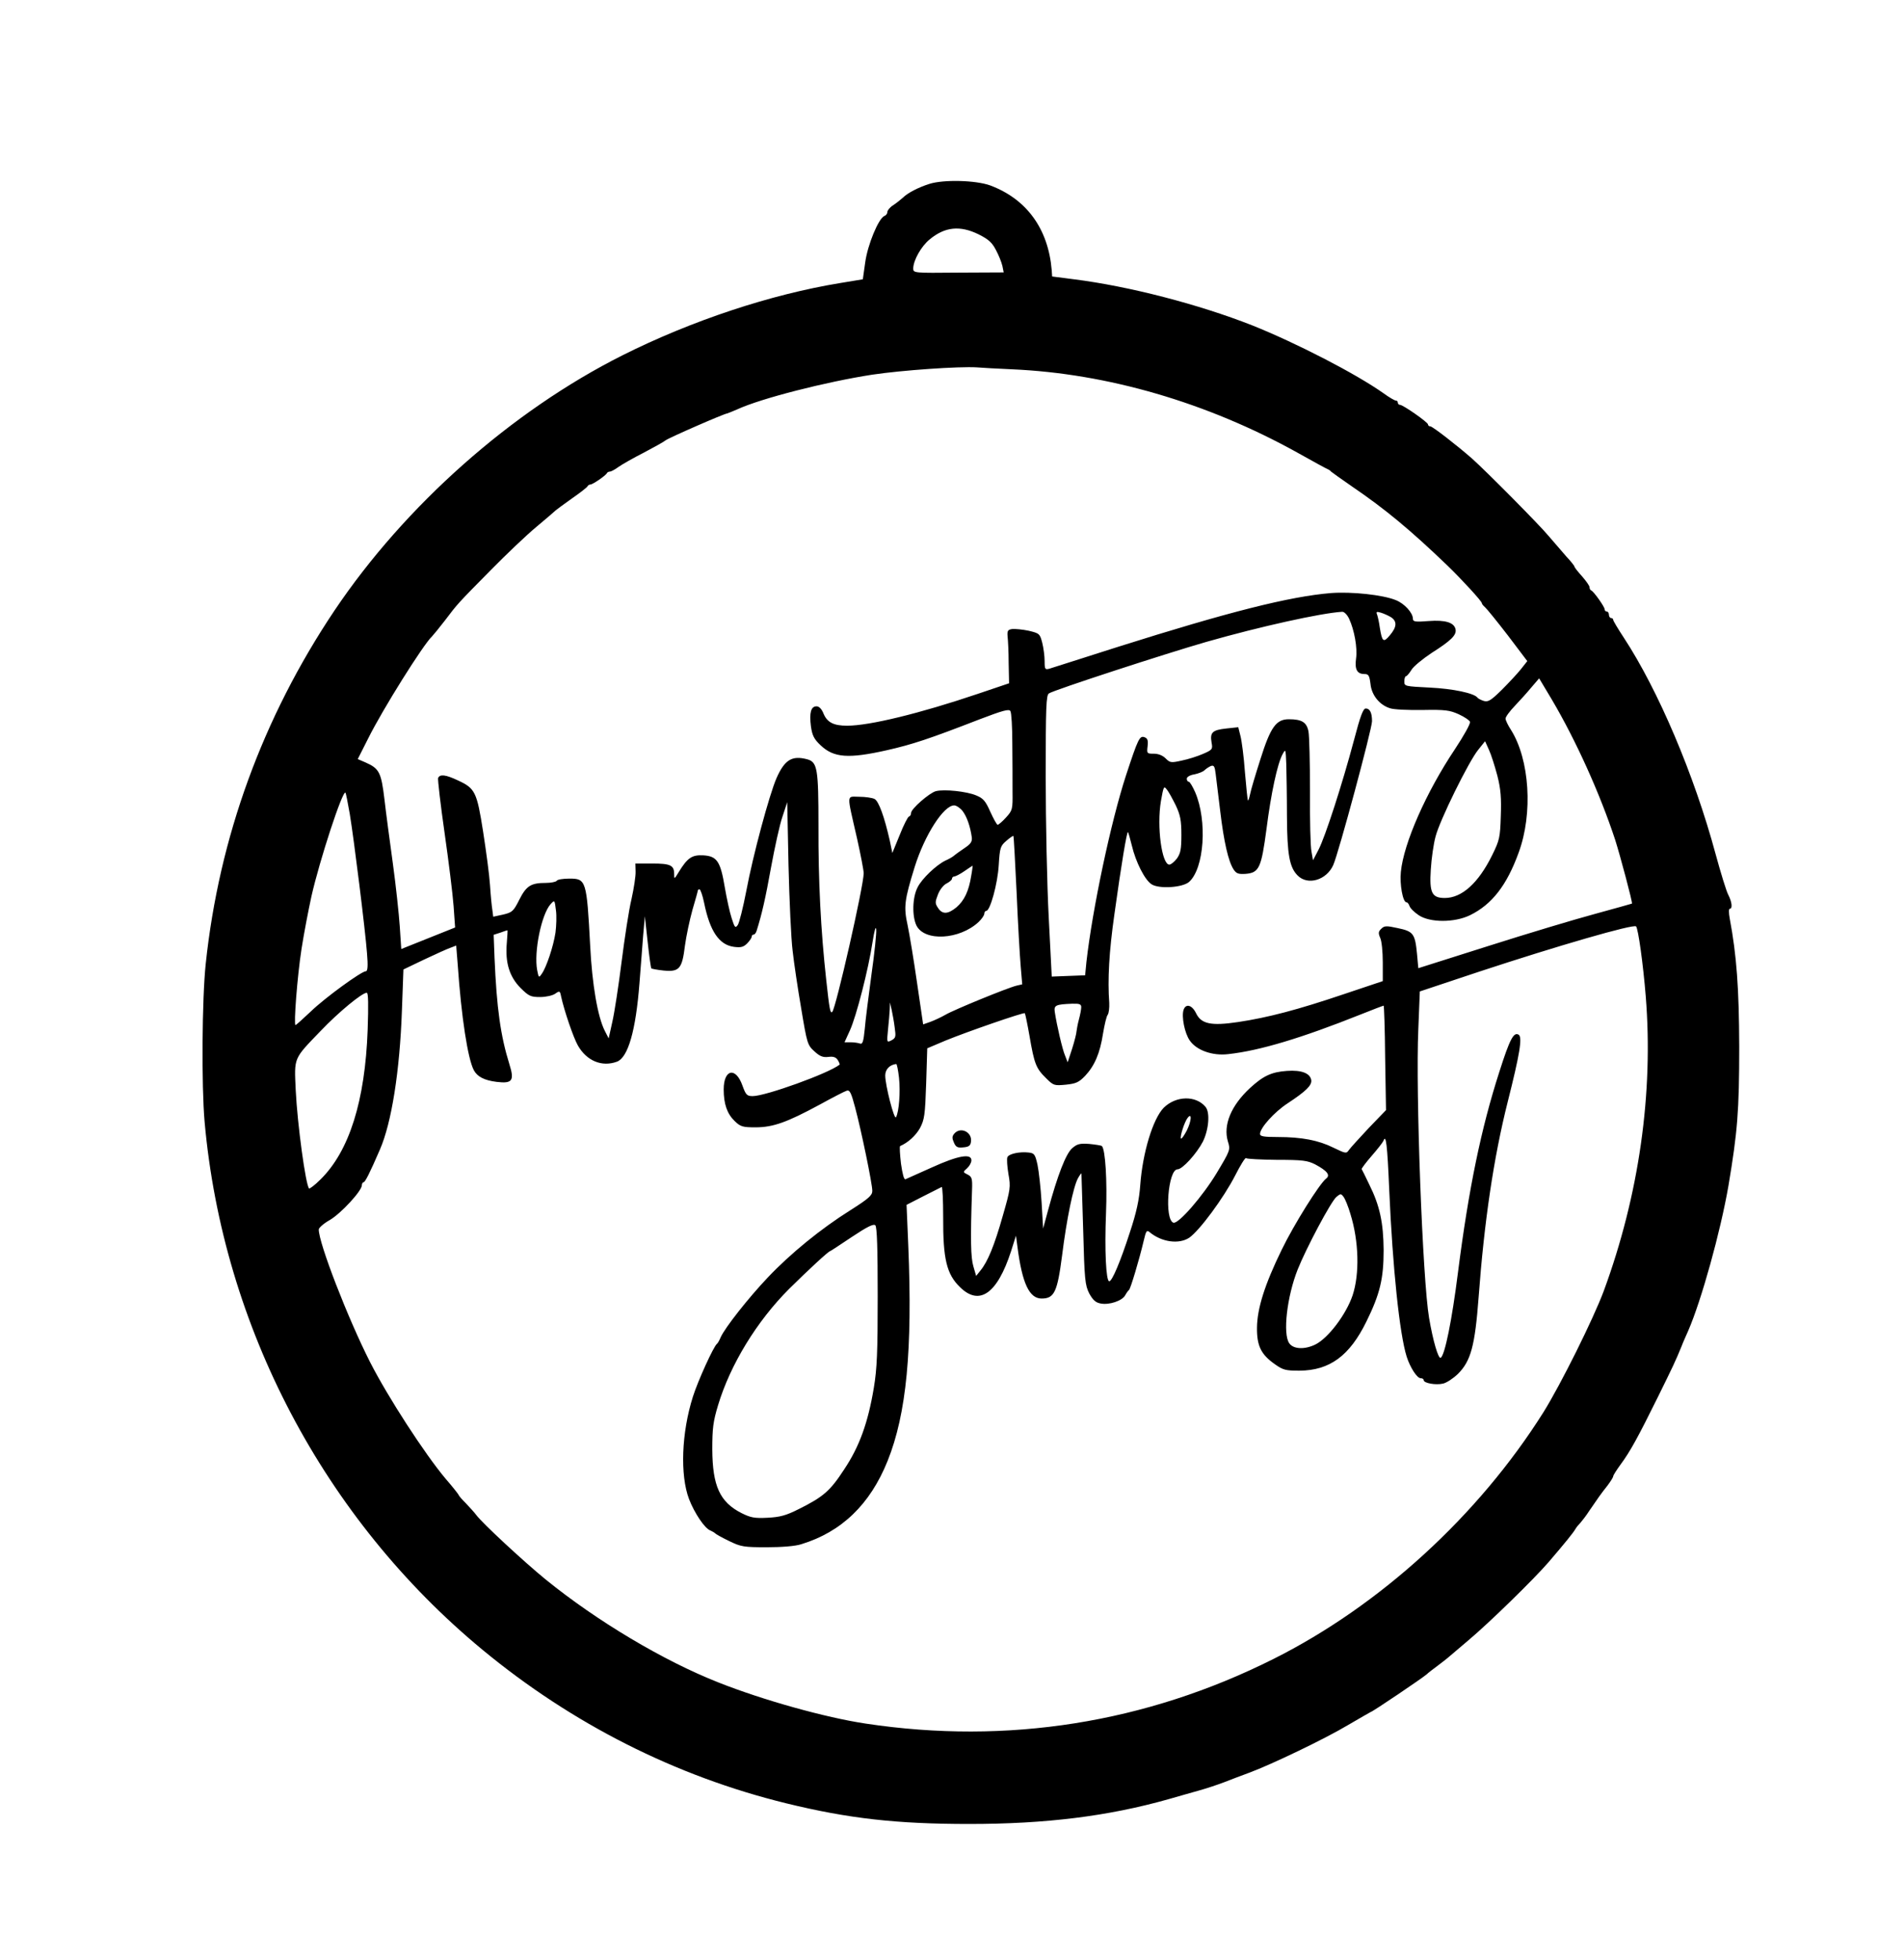 <?xml version="1.0" standalone="no"?>
<!DOCTYPE svg PUBLIC "-//W3C//DTD SVG 20010904//EN"
 "http://www.w3.org/TR/2001/REC-SVG-20010904/DTD/svg10.dtd">
<svg version="1.0" xmlns="http://www.w3.org/2000/svg"
 width="884pt" height="910pt" viewBox="0 0 884 910"
 preserveAspectRatio="xMidYMid meet">
<g transform="translate(0,910) scale(0.1,-0.1)"
fill="#000000" stroke="none">
<path d="M4315 8246 c-51 -16 -101 -42 -123 -64 -10 -9 -30 -25 -45 -35 -15
-9 -27 -24 -27 -31 0 -8 -6 -16 -14 -19 -27 -11 -78 -134 -89 -216 l-11 -78
-103 -17 c-325 -53 -692 -175 -1013 -336 -515 -259 -1009 -697 -1337 -1185
-333 -497 -536 -1053 -598 -1642 -17 -161 -20 -564 -5 -733 85 -951 555 -1843
1290 -2451 416 -344 896 -587 1410 -713 290 -71 513 -96 850 -96 356 0 645 36
925 115 50 14 114 33 144 41 29 8 81 25 115 38 33 13 86 33 116 44 103 38 355
159 458 221 57 33 105 61 106 61 7 0 241 158 260 175 6 6 29 24 51 40 22 17
42 32 45 35 3 3 48 41 100 85 94 79 303 283 370 361 78 91 115 137 124 153 5
9 16 22 24 30 7 8 26 32 40 54 41 60 54 79 85 118 15 20 27 39 27 44 0 4 15
28 34 54 45 61 80 125 172 311 71 144 84 171 112 240 5 14 19 45 30 70 61 140
150 460 187 674 42 250 50 348 50 646 -1 272 -12 423 -44 594 -5 26 -5 46 0
46 14 0 10 32 -7 65 -9 17 -35 102 -59 190 -99 367 -266 760 -426 1004 -27 41
-49 78 -49 82 0 5 -4 9 -10 9 -5 0 -10 7 -10 15 0 8 -4 15 -10 15 -5 0 -10 5
-10 11 0 11 -50 82 -62 87 -5 2 -8 9 -8 15 0 7 -16 29 -35 51 -19 21 -35 41
-35 45 0 3 -17 25 -38 47 -20 23 -57 66 -82 95 -42 51 -289 300 -355 359 -67
59 -184 150 -194 150 -6 0 -11 4 -11 9 0 10 -116 91 -130 91 -6 0 -10 5 -10
10 0 6 -4 10 -10 10 -5 0 -31 15 -57 34 -127 90 -404 233 -609 315 -249 98
-573 182 -828 214 l-101 13 -2 29 c-16 193 -117 331 -286 394 -67 24 -215 28
-282 7z m228 -234 c46 -23 63 -38 81 -73 13 -24 26 -57 30 -74 l6 -30 -210 -1
c-209 -2 -210 -2 -210 20 1 38 37 102 76 134 71 59 141 66 227 24z m156 -627
c441 -19 905 -154 1323 -386 73 -41 137 -76 143 -78 5 -2 12 -7 15 -11 3 -3
48 -35 100 -71 151 -103 266 -198 441 -366 66 -64 159 -165 159 -174 0 -4 7
-12 15 -19 8 -7 56 -66 106 -131 l90 -119 -30 -38 c-16 -20 -56 -63 -89 -96
-50 -49 -63 -57 -83 -51 -13 4 -26 11 -29 15 -15 21 -115 42 -222 47 -116 6
-118 6 -118 29 0 13 4 24 8 24 4 0 15 13 25 29 9 16 52 51 94 79 90 57 116 83
111 109 -6 32 -47 45 -125 39 -62 -5 -73 -3 -73 10 0 28 -39 71 -79 87 -61 25
-205 40 -301 33 -193 -16 -474 -87 -990 -250 -162 -52 -305 -97 -317 -101 -21
-6 -23 -3 -23 35 0 23 -5 61 -11 85 -11 42 -13 44 -63 56 -28 6 -62 9 -76 8
-21 -3 -24 -8 -22 -34 2 -16 5 -72 5 -124 l2 -94 -145 -49 c-269 -91 -503
-148 -607 -148 -62 0 -92 15 -109 55 -9 23 -21 35 -33 35 -26 0 -34 -30 -26
-93 6 -42 14 -59 45 -88 61 -58 129 -63 307 -23 119 27 195 52 432 144 105 40
136 49 142 38 5 -7 9 -75 9 -150 1 -76 1 -177 1 -224 1 -82 0 -87 -30 -120
-17 -19 -35 -34 -39 -34 -4 0 -19 27 -34 60 -22 50 -33 63 -65 76 -44 19 -149
30 -188 20 -30 -8 -115 -82 -115 -101 0 -8 -4 -15 -10 -17 -5 -1 -25 -40 -43
-86 l-34 -83 -12 58 c-25 110 -51 183 -71 193 -10 5 -42 10 -70 10 -61 0 -60
22 -11 -193 17 -76 31 -149 31 -162 0 -58 -129 -627 -146 -644 -9 -9 -13 10
-28 149 -25 228 -37 455 -36 718 0 262 -5 293 -52 306 -71 19 -105 -2 -143
-88 -33 -76 -109 -357 -140 -523 -15 -78 -33 -150 -40 -159 -11 -15 -14 -12
-28 32 -9 27 -23 92 -32 144 -20 120 -36 144 -99 148 -53 3 -74 -11 -115 -78
-20 -33 -21 -34 -21 -9 0 41 -17 49 -102 49 l-78 0 1 -37 c1 -21 -8 -78 -19
-128 -12 -49 -32 -181 -46 -291 -14 -111 -33 -236 -43 -279 l-17 -77 -18 35
c-33 65 -59 215 -68 397 -16 302 -19 310 -96 310 -29 0 -56 -4 -59 -10 -3 -5
-26 -10 -50 -10 -70 0 -91 -13 -124 -78 -27 -54 -33 -59 -75 -69 l-46 -10 -4
31 c-3 17 -8 69 -11 116 -3 47 -18 158 -32 248 -29 185 -37 201 -117 238 -57
27 -84 30 -92 11 -2 -7 11 -122 30 -254 19 -133 38 -286 42 -341 l7 -99 -125
-50 -125 -50 -7 106 c-4 58 -18 189 -32 291 -14 102 -32 236 -39 298 -15 125
-24 143 -87 171 l-37 16 48 95 c68 137 257 438 297 475 6 6 33 39 60 74 59 78
58 77 214 235 69 70 163 160 210 199 47 39 87 74 90 77 3 3 37 28 75 55 39 27
72 53 73 57 2 4 8 8 13 8 11 0 72 42 77 53 2 4 8 7 14 7 5 0 24 10 40 22 17
12 70 42 117 66 47 25 93 50 101 57 13 11 274 125 286 125 2 0 23 9 47 19 110
51 413 128 626 161 140 21 403 39 486 34 22 -2 96 -6 164 -9z m1565 -1159 c24
-52 39 -134 32 -184 -7 -51 5 -72 39 -72 19 0 23 -7 28 -46 5 -52 42 -98 91
-113 17 -6 85 -9 151 -8 105 2 126 -1 168 -20 26 -12 50 -28 52 -35 3 -8 -29
-65 -70 -127 -133 -199 -238 -436 -251 -570 -6 -57 9 -141 26 -141 5 0 11 -8
14 -17 3 -10 22 -29 43 -43 52 -35 166 -35 238 0 102 50 171 139 226 291 67
182 51 432 -36 570 -14 21 -25 45 -25 52 0 8 19 34 43 59 23 24 58 63 77 86
l36 42 58 -97 c113 -191 225 -440 295 -653 23 -72 82 -293 78 -296 -1 -1 -78
-22 -172 -48 -93 -25 -316 -92 -495 -149 l-325 -103 -6 66 c-9 94 -17 105 -89
120 -54 12 -63 11 -77 -3 -14 -13 -14 -21 -5 -42 7 -14 12 -65 12 -113 l0 -88
-182 -61 c-213 -72 -350 -108 -489 -129 -127 -19 -172 -9 -196 41 -19 39 -48
46 -58 15 -10 -31 5 -108 29 -142 31 -45 105 -72 179 -63 146 16 341 75 614
184 57 23 105 41 107 41 2 0 6 -109 7 -242 l4 -243 -80 -83 c-43 -46 -85 -92
-92 -102 -12 -18 -15 -17 -71 10 -70 35 -149 50 -259 50 -65 0 -83 3 -83 14 0
28 66 102 129 143 85 56 112 83 109 107 -5 32 -45 48 -113 43 -72 -5 -110 -23
-172 -80 -87 -81 -125 -171 -102 -248 12 -38 11 -41 -52 -146 -65 -108 -178
-238 -201 -231 -43 15 -25 248 19 248 23 0 89 73 118 129 27 55 34 135 12 161
-45 54 -137 52 -194 -4 -50 -51 -98 -208 -109 -359 -5 -68 -17 -126 -49 -222
-44 -136 -82 -225 -95 -225 -15 0 -22 146 -15 315 6 153 -3 296 -19 313 -3 3
-30 7 -59 10 -44 3 -56 0 -79 -20 -29 -25 -68 -125 -112 -288 l-23 -85 -7 121
c-4 67 -13 146 -19 175 -11 49 -15 54 -41 57 -42 5 -93 -6 -99 -22 -3 -8 -1
-43 5 -78 11 -60 9 -71 -26 -193 -39 -138 -70 -214 -104 -255 l-20 -25 -13 45
c-12 41 -14 123 -6 355 2 53 -1 61 -21 71 -22 11 -22 11 -2 29 11 10 20 26 20
37 0 33 -62 22 -183 -33 -62 -28 -117 -52 -123 -55 -7 -3 -14 24 -21 73 -5 43
-7 79 -4 81 37 16 72 48 92 83 21 40 24 60 29 208 l5 163 85 36 c100 41 363
132 368 127 2 -2 12 -50 22 -107 22 -128 30 -149 76 -194 35 -35 38 -36 92
-31 48 5 61 11 90 41 44 47 69 105 83 196 7 41 16 81 22 88 5 7 8 31 7 55 -8
108 -1 237 24 412 32 231 58 387 63 381 2 -2 10 -31 18 -63 18 -76 60 -159 91
-179 34 -23 145 -16 175 11 70 63 85 283 28 416 -12 27 -25 49 -30 49 -5 0 -9
6 -9 14 0 8 15 17 35 20 19 4 40 12 47 19 7 7 21 16 30 20 14 5 18 -2 22 -36
3 -23 12 -100 21 -172 17 -144 38 -235 62 -272 13 -20 23 -23 56 -21 63 5 73
28 97 208 21 166 51 305 75 348 14 26 14 24 17 -48 1 -41 3 -149 3 -240 1
-180 12 -238 50 -276 47 -47 134 -21 165 49 25 56 180 632 180 668 0 39 -10
59 -29 59 -12 0 -25 -33 -55 -148 -54 -203 -133 -447 -164 -507 l-26 -50 -7
40 c-5 22 -8 148 -7 280 0 132 -3 257 -7 278 -8 43 -31 57 -91 57 -59 0 -85
-36 -132 -185 -23 -72 -45 -145 -48 -163 -4 -18 -8 -31 -10 -29 -2 1 -8 61
-14 131 -5 71 -15 147 -21 169 l-10 40 -56 -6 c-64 -7 -76 -18 -68 -65 6 -31
4 -34 -40 -53 -25 -11 -69 -25 -99 -31 -49 -11 -54 -10 -74 10 -14 14 -34 22
-55 22 -32 0 -33 1 -29 35 3 26 0 36 -13 41 -24 10 -31 -6 -87 -176 -70 -214
-156 -620 -184 -867 l-6 -62 -78 -3 -77 -3 -14 275 c-8 151 -14 445 -14 653 0
325 2 379 15 387 24 16 539 184 730 239 252 72 533 134 631 140 10 1 24 -14
33 -33z m194 8 c29 -19 28 -45 -5 -84 -30 -36 -36 -31 -47 37 -3 23 -9 49 -12
58 -6 14 -3 16 17 10 13 -4 34 -13 47 -21z m494 -736 c16 -63 19 -104 16 -188
-3 -99 -6 -112 -40 -181 -64 -130 -141 -199 -220 -199 -60 0 -72 24 -65 132 3
51 13 120 22 153 19 75 154 349 198 403 l32 40 18 -40 c10 -21 27 -75 39 -120z
m-1493 -138 c21 -45 26 -69 26 -137 0 -67 -4 -86 -21 -110 -12 -15 -27 -28
-35 -28 -35 0 -59 177 -39 295 12 68 14 72 27 54 9 -10 27 -44 42 -74z m-3835
-40 c20 -122 72 -540 80 -647 5 -58 3 -83 -5 -83 -21 0 -191 -124 -256 -187
-36 -34 -68 -63 -71 -63 -9 0 8 225 28 354 11 71 32 180 46 244 38 168 145
495 158 481 2 -2 11 -47 20 -99z m2056 -635 c6 -55 24 -176 40 -269 27 -162
29 -169 61 -198 25 -23 39 -29 65 -26 23 3 35 -1 44 -15 6 -10 10 -20 8 -21
-52 -41 -344 -146 -403 -146 -27 0 -32 5 -48 49 -31 88 -87 76 -87 -18 0 -68
16 -113 51 -147 27 -26 37 -29 97 -29 82 0 147 24 297 105 60 33 116 62 126
65 14 5 21 -9 39 -77 28 -104 80 -355 80 -388 0 -21 -17 -36 -102 -90 -137
-86 -278 -201 -384 -313 -89 -94 -198 -232 -218 -277 -6 -14 -13 -27 -17 -30
-16 -12 -89 -173 -112 -246 -53 -167 -60 -364 -18 -475 25 -65 73 -137 99
-146 9 -4 19 -10 22 -13 3 -4 32 -20 65 -36 55 -27 69 -29 175 -29 69 0 133 5
160 14 187 57 320 185 401 387 88 219 116 517 96 999 l-8 190 78 40 c43 22 81
41 85 43 4 2 7 -61 7 -140 -1 -194 16 -265 78 -325 90 -89 173 -31 237 166
l23 73 7 -53 c22 -169 55 -239 112 -239 59 0 73 30 95 199 21 169 52 320 74
360 8 14 15 24 16 21 0 -3 4 -120 8 -260 6 -234 9 -258 28 -296 17 -31 30 -43
53 -47 39 -8 100 12 114 38 6 11 14 22 18 25 7 6 47 139 68 228 11 47 14 52
29 39 55 -45 134 -56 182 -25 48 33 161 186 214 290 24 47 46 83 50 80 4 -4
68 -7 143 -8 120 0 142 -3 178 -21 56 -30 72 -50 51 -66 -31 -24 -150 -214
-207 -332 -78 -160 -113 -271 -114 -360 -1 -85 19 -125 83 -170 38 -27 50 -30
114 -30 141 1 233 69 311 228 63 128 80 199 80 332 -1 127 -18 207 -67 305
-17 36 -33 68 -35 71 -1 3 20 31 47 62 27 31 51 62 54 69 12 34 18 -16 27
-228 16 -364 48 -669 81 -774 16 -50 48 -100 65 -100 8 0 14 -4 14 -9 0 -14
56 -24 90 -16 17 4 47 24 69 45 60 60 79 130 96 356 26 352 70 649 135 907 56
222 69 300 51 312 -23 14 -41 -19 -90 -173 -84 -261 -142 -540 -192 -932 -28
-222 -61 -384 -80 -395 -11 -7 -36 79 -54 185 -30 175 -63 1049 -50 1340 l7
176 276 92 c364 120 716 222 728 210 10 -10 33 -176 45 -325 36 -449 -31 -922
-195 -1368 -49 -131 -199 -433 -280 -563 -302 -480 -759 -898 -1254 -1146
-592 -297 -1236 -399 -1892 -300 -188 28 -480 110 -684 191 -254 100 -563 284
-801 477 -101 82 -298 265 -324 301 -8 11 -30 35 -48 54 -18 18 -33 35 -33 38
0 2 -27 37 -61 76 -96 114 -268 379 -351 542 -103 203 -239 554 -238 616 0 7
23 28 52 44 52 31 148 135 148 161 0 7 4 14 8 14 7 0 29 43 76 152 54 124 92
364 102 645 l7 191 96 46 c53 25 108 50 123 55 l26 10 7 -87 c17 -247 47 -439
75 -492 16 -30 49 -47 106 -54 73 -9 83 6 59 82 -41 132 -59 260 -69 494 l-4
107 31 10 c16 6 31 11 33 11 1 0 0 -26 -3 -59 -8 -91 12 -156 63 -208 39 -39
48 -43 92 -43 27 0 57 7 69 15 21 15 23 14 28 -12 15 -68 57 -191 78 -228 41
-72 112 -101 182 -75 51 20 87 144 104 365 6 72 13 171 17 220 l8 90 13 -119
c7 -66 15 -121 17 -123 2 -2 28 -7 57 -10 73 -7 86 8 99 115 6 45 22 120 35
167 14 47 25 87 25 90 0 3 4 5 8 5 4 0 14 -28 21 -62 27 -133 70 -196 139
-205 32 -4 44 -1 61 16 11 11 21 26 21 31 0 6 4 10 9 10 5 0 11 8 14 18 24 76
41 150 67 295 17 92 40 198 53 235 l22 67 6 -295 c4 -162 12 -340 19 -395z
m789 649 c20 -26 36 -72 43 -123 2 -19 -5 -30 -32 -48 -19 -13 -42 -29 -50
-36 -8 -7 -26 -17 -40 -23 -42 -20 -110 -84 -130 -125 -24 -47 -26 -133 -5
-177 38 -75 199 -66 288 16 15 14 27 32 27 39 0 7 4 13 9 13 18 0 53 126 58
213 5 82 8 89 36 113 16 14 31 24 32 22 2 -2 8 -120 15 -263 6 -143 15 -297
19 -343 l7 -83 -26 -6 c-42 -10 -293 -113 -330 -135 -19 -11 -51 -26 -70 -33
l-34 -12 -28 191 c-15 105 -35 226 -44 269 -19 86 -15 117 33 272 46 147 134
285 183 285 10 0 28 -12 39 -26z m40 -302 c-11 -70 -32 -114 -68 -145 -40 -33
-66 -34 -86 -3 -14 21 -14 27 0 63 9 23 27 45 41 51 13 7 24 16 24 22 0 5 5
10 11 10 5 0 27 11 47 25 20 14 37 25 38 25 0 0 -2 -22 -7 -48z m-1930 -263
c-10 -65 -42 -160 -63 -190 -14 -21 -15 -20 -22 16 -16 85 20 259 62 306 19
21 19 21 25 -27 4 -27 2 -74 -2 -105z m1467 -195 c-13 -98 -28 -212 -31 -252
-6 -59 -10 -72 -22 -68 -8 3 -28 6 -43 6 l-29 0 25 55 c30 66 86 284 105 410
9 55 15 78 17 59 2 -17 -8 -112 -22 -210z m-2339 -256 c-12 -330 -85 -563
-219 -695 -26 -26 -50 -44 -53 -42 -16 17 -54 296 -62 456 -7 155 -12 143 116
276 83 87 192 177 214 177 7 0 8 -56 4 -172z m2447 10 c6 -42 5 -48 -15 -59
-22 -11 -22 -11 -16 51 4 35 7 77 8 94 l1 31 8 -35 c4 -19 11 -56 14 -82z
m866 95 c0 -10 -5 -36 -11 -58 -6 -22 -10 -47 -11 -55 0 -8 -9 -44 -20 -79
l-21 -64 -12 31 c-12 27 -38 138 -48 204 -4 30 5 34 81 37 34 1 42 -2 42 -16z
m-846 -328 c7 -65 0 -158 -14 -183 -8 -15 -50 148 -50 194 0 28 21 50 51 53 3
1 9 -28 13 -64z m1336 -245 c-12 -23 -24 -40 -27 -37 -6 7 16 77 31 96 21 27
18 -15 -4 -59z m760 -388 c39 -126 43 -277 10 -377 -30 -89 -114 -200 -174
-229 -50 -24 -101 -21 -120 6 -31 43 -11 217 39 343 39 98 155 317 180 337 19
16 21 16 33 0 7 -9 22 -45 32 -80z m-2195 -380 c0 -260 -3 -337 -18 -427 -27
-162 -67 -273 -138 -379 -65 -100 -97 -127 -209 -183 -61 -31 -89 -38 -146
-41 -61 -3 -78 0 -122 22 -100 51 -134 126 -135 296 0 97 4 129 27 205 57 189
180 390 330 540 89 88 183 175 190 175 2 0 47 30 101 66 72 48 101 62 109 54
8 -8 11 -109 11 -328z"/>
<path d="M4430 3835 c-10 -12 -10 -21 -1 -41 9 -21 17 -25 44 -22 25 2 33 8
35 26 7 45 -49 72 -78 37z"/>
</g>
</svg>
